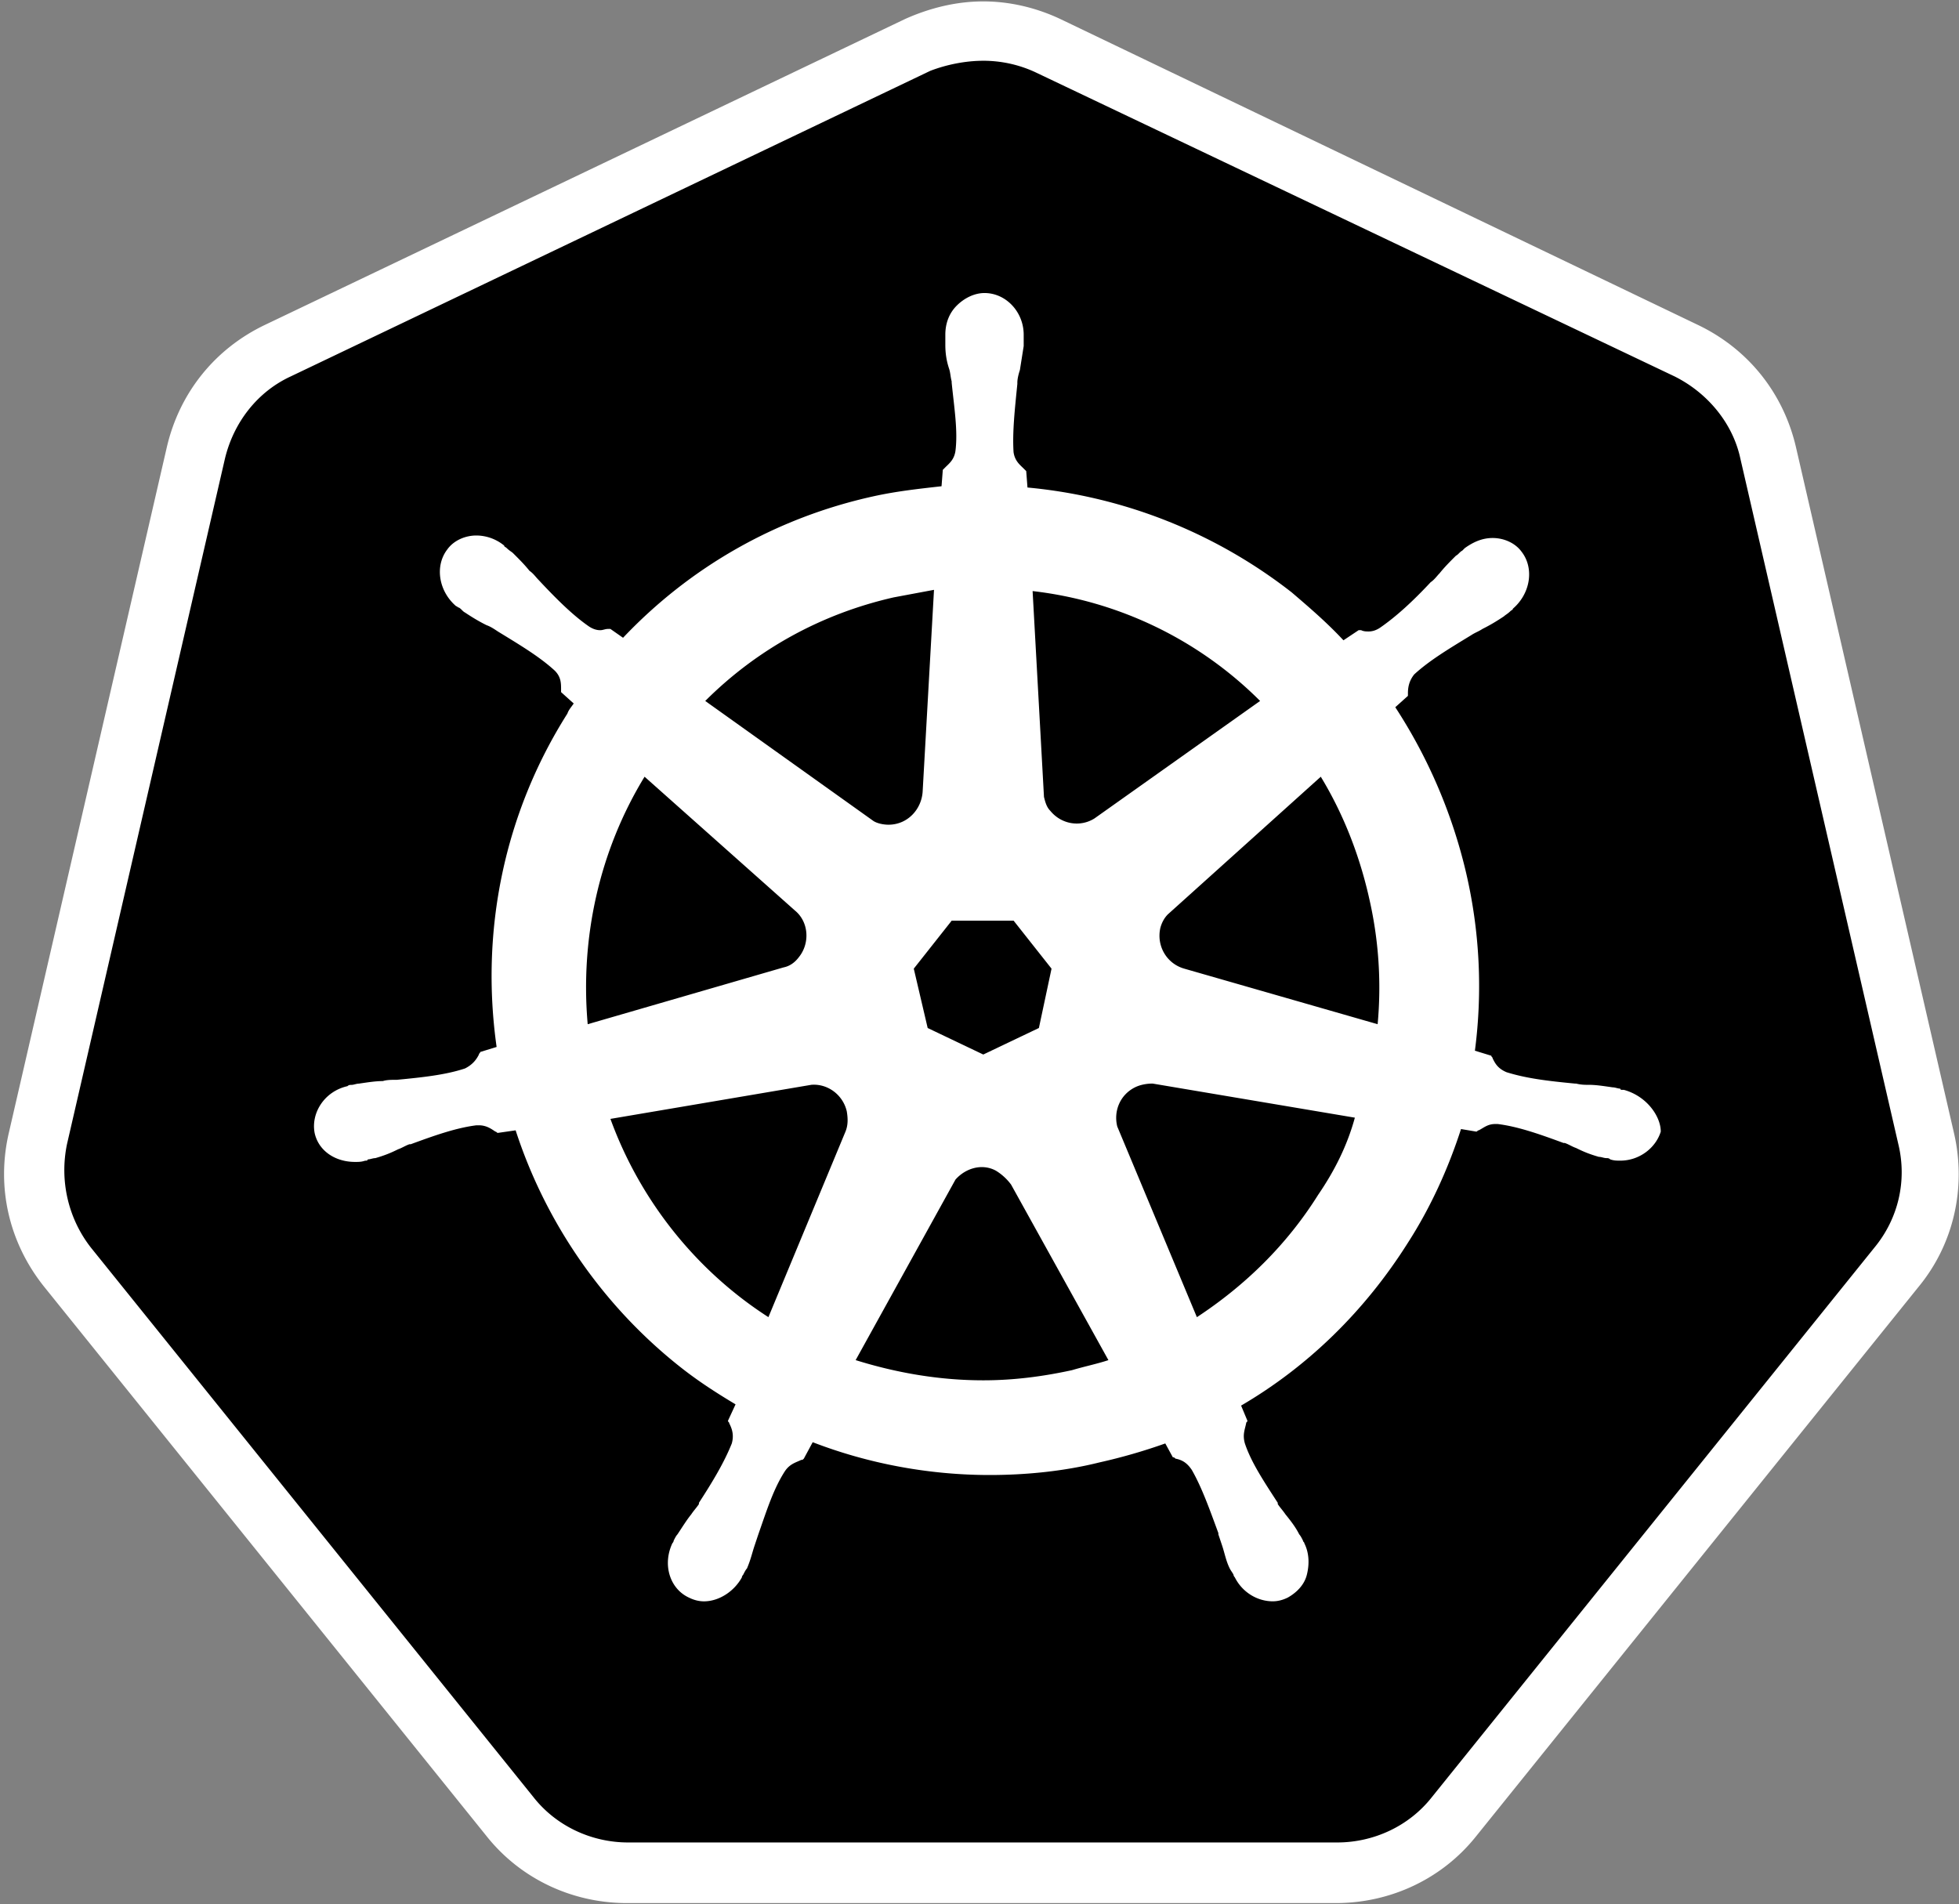 <svg xmlns="http://www.w3.org/2000/svg" width="1333.333" height="1296" viewBox="0 0 1000 972" xmlns:v="https://vecta.io/nano"><rect x="0" y="0" width="1000" height="972" fill="#808080" stroke="none"/><path d="M320.645 956.06c-23.227 0-45.16-10.312-60-29.008l-225.8-280.414c-14.84-18.695-20.645-42.543-14.84-65.754l80.645-350.03c5.16-23.207 20.645-41.902 41.938-52.215l326.45-156.004c10.324-5.152 21.938-7.734 33.55-7.734s23.223 2.578 33.547 7.738l326.453 155.355c21.29 10.313 36.773 29.008 41.934 52.215l80.645 350.03c5.164 23.207 0 47.06-14.836 65.754L744.52 926.406c-14.84 18.047-36.773 29.008-60 29.008l-363.867.645zm0 0"/><path d="M501.934 31.016c9.035 0 18.066 1.93 26.453 5.8L854.84 192.172c16.773 8.38 29.676 23.852 33.547 41.902l80.645 350.03c4.516 18.695 0 38.035-12.258 52.86L730.97 917.383c-11.613 14.824-29.68 23.203-48.387 23.203H320.645c-18.7 0-36.773-8.38-48.387-23.203L46.453 636.965C34.84 622.14 30.32 602.8 34.195 584.105l80.645-350.03c4.516-18.695 16.773-34.168 33.547-41.902L474.844 36.176c8.387-3.227 18.063-5.156 27.094-5.156zm0-30.3c-13.547 0-27.094 3.227-40 9.023l-326.45 156.004c-25.8 12.25-43.87 34.8-50.324 62.527L4.516 578.3c-6.45 27.72 0 56.082 18.066 78.645L248.387 937.37c17.423 21.91 43.87 34.16 71.613 34.16h361.934c27.742 0 54.195-12.25 71.613-34.164l225.8-280.418c18.063-21.914 24.516-50.922 18.063-78.645L916.773 228.27c-6.45-27.72-24.516-50.277-50.32-62.527L541.3 9.734C529.03 3.94 515.484.715 501.934.715zm327.096 555.67c-.645 0-.645 0 0 0h-.645c-.645 0-1.3 0-1.3-.645-1.3 0-2.578-.645-3.87-.645-4.516-.64-8.387-1.285-12.258-1.285-1.937 0-3.87 0-6.453-.648h-.645c-13.547-1.3-24.516-2.578-34.84-5.8-4.516-1.937-5.805-4.512-7.098-7.1 0-.645-.645-.645-.645-1.3l-8.387-2.578a254.78 254.78 0 0 0-4.516-90.895 265.48 265.48 0 0 0-36.129-84.449l6.453-5.797v-1.3c0-3.227.645-6.45 3.223-9.672 7.742-7.094 17.422-12.9 29.035-19.984 1.934-1.3 3.867-1.934 5.805-3.223 3.87-1.934 7.098-3.863 10.97-6.445.645-.645 1.934-1.3 3.227-2.574.645-.648 1.3-.648 1.3-1.293 9.03-7.734 10.97-20.63 4.516-29.012-3.227-4.512-9.03-7.086-14.84-7.086-5.156 0-9.676 1.93-14.2 5.152l-1.3 1.3c-1.3.645-1.937 1.938-3.227 2.582-3.227 3.223-5.8 5.797-8.387 9.023-1.3 1.285-2.578 3.223-4.516 4.512-9.035 9.672-17.422 17.406-25.8 23.207-1.934 1.3-3.867 1.934-5.805 1.934-1.3 0-2.582 0-3.87-.645h-1.3l-7.746 5.16c-8.387-9.027-17.418-16.762-26.45-24.496a257.76 257.76 0 0 0-134.84-53.508l-.645-8.38-1.3-1.3c-1.937-1.937-4.516-3.867-5.164-8.38-.645-10.316.648-21.922 1.938-34.812v-.645c0-1.934.645-4.512 1.3-6.445l1.938-12.25v-5.8c0-11.602-9.035-21.27-20-21.27-5.164 0-10.324 2.574-14.195 6.445s-5.805 9.023-5.805 14.824v5.156c0 4.512.645 8.383 1.934 12.25.645 1.934.645 3.867 1.3 6.445v.645c1.3 12.895 3.227 24.496 1.938 34.813-.645 4.512-3.227 6.445-5.16 8.38l-1.3 1.3-.648 8.38c-11.613 1.3-23.227 2.578-34.84 5.156-49.676 10.96-93.547 36.102-127.738 72.2l-6.453-4.512h-1.3c-1.3 0-2.582.645-3.87.645-1.937 0-3.87-.645-5.8-1.934-8.387-5.8-16.773-14.184-25.805-23.852-1.3-1.3-2.578-3.223-4.516-4.512-2.582-3.223-5.164-5.805-8.4-9.023-.645-.648-1.934-1.3-3.223-2.582-.645-.64-1.3-.64-1.3-1.285a22.56 22.56 0 0 0-14.195-5.16c-5.8 0-11.613 2.578-14.84 7.1-6.453 8.383-4.516 21.273 4.516 29.008.645 0 .645.648 1.3.648 1.3.645 1.938 1.934 3.227 2.578 3.87 2.574 7.098 4.512 10.97 6.445 1.938.645 3.87 1.934 5.8 3.223 11.6 7.1 21.3 12.895 29.03 19.984 3.227 3.223 3.227 6.445 3.227 9.668v1.3l6.45 5.805c-1.3 1.93-2.578 3.223-3.227 5.156-32.258 50.926-44.516 110.875-36.13 170.184l-8.387 2.574c0 .648-.645.648-.645 1.3-1.3 2.578-3.227 5.16-7.098 7.1-9.676 3.227-21.3 4.52-34.836 5.805h-.648c-1.934 0-4.516 0-6.45.645-3.87 0-7.742.645-12.258 1.3-1.3 0-2.578.648-3.87.648-.645 0-1.3 0-1.937.645-11.613 2.574-18.7 13.535-16.773 23.848 1.938 9.027 10.324 14.828 20.645 14.828 1.938 0 3.227 0 5.164-.645.645 0 1.3 0 1.3-.645 1.3 0 2.578-.645 3.867-.645 4.52-1.3 7.746-2.578 11.617-4.512 1.934-.645 3.867-1.937 5.805-2.578h.645c12.258-4.516 23.227-8.383 33.55-9.672h1.3c3.87 0 6.453 1.934 8.387 3.227.645 0 .645.645 1.3.645l9.035-1.3c15.484 47.7 45.16 90.246 84.516 121.188 9.03 7.1 18.063 12.895 27.742 18.695l-3.87 8.38c0 .645.645.645.645 1.285 1.3 2.582 2.578 5.805 1.3 10.316-3.867 9.672-9.676 19.34-16.773 30.3v.645c-1.3 1.934-2.578 3.223-3.867 5.156-2.582 3.223-4.52 6.445-7.102 10.313-.645.645-1.3 1.934-1.934 3.227 0 .645-.645 1.285-.645 1.285-5.16 10.96-1.3 23.2 8.387 27.723 2.578 1.285 5.16 1.934 7.742 1.934 7.742 0 15.484-5.16 19.355-12.25 0-.645.645-1.3.645-1.3.645-1.3 1.3-2.574 1.934-3.223 1.938-4.512 2.582-7.738 3.87-11.605l1.938-5.8c4.516-12.9 7.742-23.207 13.547-32.23 2.578-3.867 5.8-4.512 8.387-5.805.645 0 .645 0 1.3-.64l4.52-8.383C443.227 747.2 474.195 753 505.16 753c18.7 0 38.066-1.934 56.133-6.445 11.367-2.54 22.57-5.77 33.547-9.672l3.867 7.094c.648 0 .648 0 1.293.645 3.227.64 5.805 1.934 8.387 5.8 5.16 9.023 9.03 19.984 13.547 32.23v.645l1.938 5.8c1.3 3.867 1.934 7.738 3.867 11.605.648 1.285 1.293 1.934 1.938 3.223 0 .645.648 1.3.648 1.3 3.867 7.734 11.6 12.25 19.352 12.25 2.582 0 5.164-.648 7.742-1.934 4.516-2.578 8.387-6.45 9.68-11.605s1.3-10.96-1.3-16.117c0-.64-.648-.64-.648-1.285-.645-1.3-1.3-2.578-1.934-3.227-1.937-3.867-4.516-7.1-7.098-10.312-1.3-1.934-2.578-3.223-3.867-5.152v-.648c-7.102-10.96-13.555-20.63-16.777-30.3-1.3-4.512 0-7.086.645-10.312 0-.645.645-.645.645-1.285l-3.227-7.738c34.195-19.984 63.227-48.352 85.164-83.156 11.613-18.05 20.645-38.035 27.094-58.02l7.742 1.3c.648 0 .648-.645 1.3-.645 2.582-1.3 4.52-3.22 8.4-3.22h1.3c10.324 1.285 21.3 5.148 33.55 9.664h.645c1.934.645 3.867 1.934 5.805 2.578 3.87 1.938 7.098 3.223 11.613 4.516 1.3 0 2.578.645 3.87.645.645 0 1.3 0 1.934.645 1.938.645 3.227.645 5.164.645 9.676 0 18.063-6.445 20.645-14.824 0-7.738-7.098-18.055-18.7-21.273zM530.32 524.8l-28.387 13.54-28.387-13.54-7.094-30.297 19.352-24.496h31.613l19.355 24.496-6.45 30.297zm168.4-67.04a203.11 203.11 0 0 1 4.516 65.102l-98.7-28.36c-9.03-2.574-14.2-11.602-12.258-20.625.645-2.582 1.938-5.16 3.87-7.094l78.066-70.266c10.965 18.05 19.352 38.68 24.516 61.238zm-55.484-99.918l-84.516 59.95c-7.098 4.512-16.777 3.223-22.582-3.867-1.934-1.934-2.578-4.516-3.227-7.1l-5.805-105.078a195.89 195.89 0 0 1 116.13 56.086zM456.13 304.977l20.645-3.863-5.805 103.137c-.645 9.023-7.742 16.762-17.422 16.762-2.578 0-5.805-.645-7.742-1.934L360 357.844c26.453-26.43 59.355-44.484 96.13-52.863zm-127.098 91.54l76.773 68.328c7.098 5.805 7.742 16.762 1.938 23.852-1.937 2.578-4.516 4.512-7.742 5.16l-100 29.008c-3.87-43.836 5.805-88.313 29.03-126.348zM311.6 571.2l102.586-17.406c8.387-.645 16.13 5.16 18.063 13.54.645 3.863.645 7.1-.645 10.316l-39.355 94.758c-36.13-23.207-65.16-58.664-80.645-101.207zM547.098 699.5c-14.84 3.223-29.68 5.156-45.164 5.156-22.578 0-44.516-3.863-65.156-10.312l50.965-92.18c5.16-5.805 13.547-8.383 20.645-4.516a27.43 27.43 0 0 1 7.742 7.1l49.676 89.605c-5.805 1.934-12.258 3.223-18.7 5.156zm125.805-89.602c-16.13 25.78-37.422 46.4-61.934 62.527l-40.645-97.344c-1.937-7.73 1.3-16.1 9.03-19.984 2.578-1.285 5.805-1.93 9.03-1.93l103.227 17.406c-3.87 14.18-10.324 27.074-18.7 39.324zm0 0" fill="#fff"/></svg>